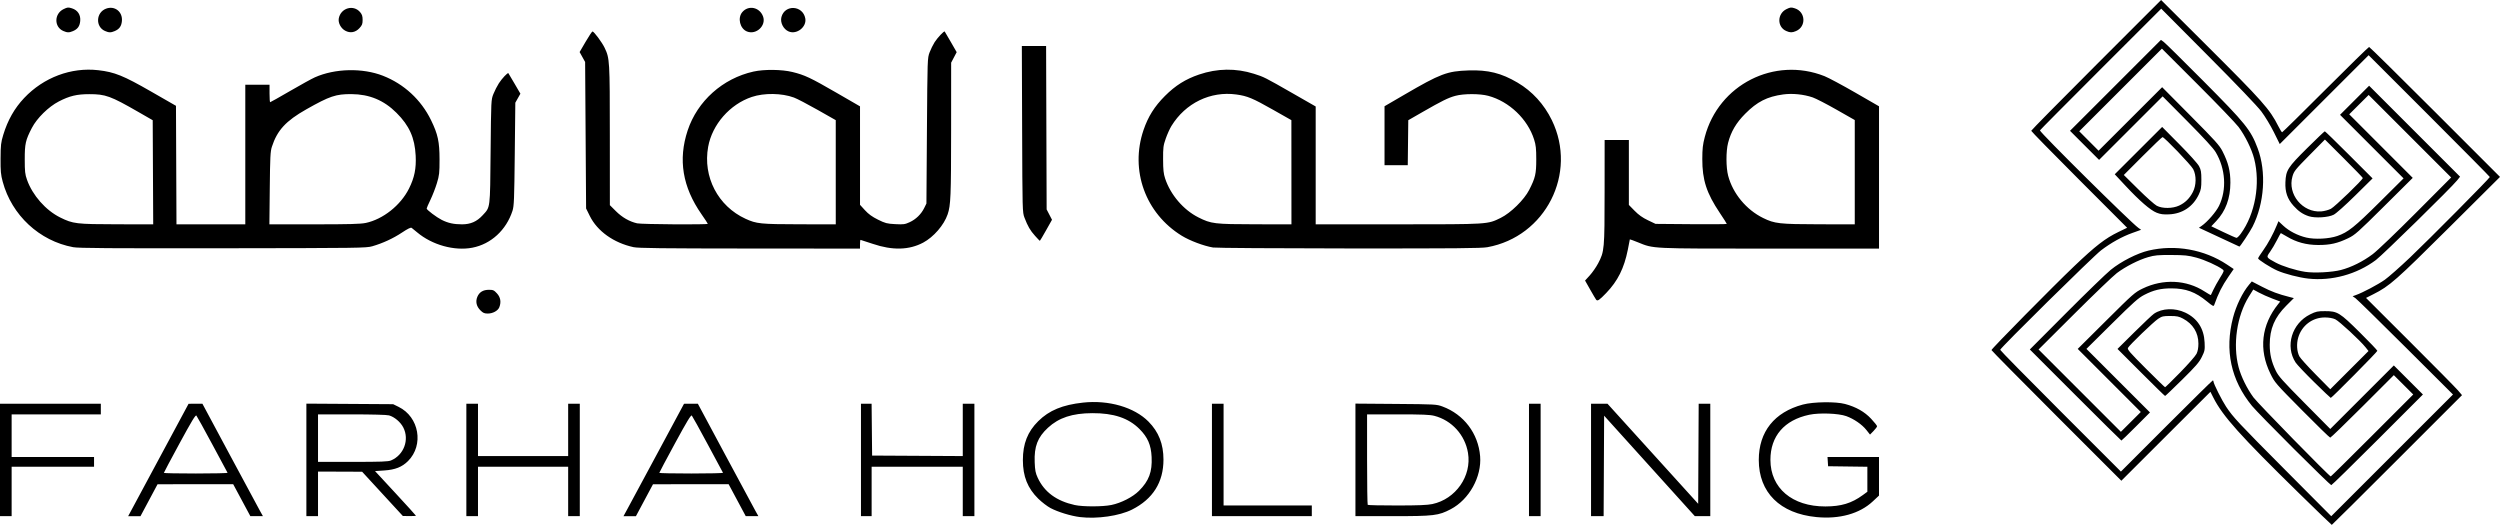 <svg width="4763" height="1000" viewBox="0 0 4763 1000" fill="none" xmlns="http://www.w3.org/2000/svg">
<path d="M4379.86 939.513C4267.89 829.853 4234.65 792.732 4216.85 757.488L4211.3 746.479L4126.44 831.189L4041.59 915.9L3917.87 792.206C3849.82 724.174 3794.15 667.818 3794.15 666.971C3794.15 664.489 3910.86 546.145 3951.64 507.278C3992.53 468.303 4010.88 454.103 4036.06 441.934L4052.61 433.939L3961.25 342.473C3910.99 292.166 3869.88 250.192 3869.88 249.197C3869.88 248.202 3925.55 191.725 3993.6 123.694L4117.32 0L4201.61 83.99C4311.32 193.319 4324.2 207.806 4340.68 240.472C4343.89 246.821 4347.13 252.015 4347.88 252.015C4348.63 252.015 4385.81 215.446 4430.5 170.75C4475.2 126.054 4512.6 89.484 4513.63 89.484C4514.65 89.484 4571.18 145.186 4639.24 213.265L4763 337.045L4666.02 433.531C4564.59 534.448 4552.7 544.92 4521.77 560.518L4507.74 567.593L4591.63 651.292C4637.77 697.327 4678.92 739.009 4683.08 743.919L4690.64 752.847L4567.04 876.437C4499.06 944.412 4443.03 1000.02 4442.52 1000C4442 1000 4413.81 972.766 4379.86 939.513ZM4583.37 661.869C4533.84 612.511 4490.82 570.376 4487.77 568.238L4482.23 564.349L4488.48 562.134C4501.55 557.503 4530.78 542.03 4543.55 532.98C4550.86 527.797 4572.47 508.719 4591.58 490.586C4627.57 456.422 4743.61 339.386 4743.61 337.253C4743.61 336.585 4691.65 284.101 4628.16 220.618L4512.71 105.197L4428.04 189.832L4343.38 274.468L4332.1 251.698C4325.9 239.175 4315.18 221.449 4308.27 212.307C4300.55 202.081 4261.44 161.211 4206.65 106.107L4117.58 16.53L4002.04 131.959C3938.5 195.444 3886.5 247.858 3886.5 248.434C3886.5 252.468 4059.55 423.838 4073.92 434.033L4079.26 437.822L4062.71 443.739C4043 450.789 4022.01 462.446 4002.95 476.924C3988.01 488.281 3810.77 663.094 3810.77 666.481C3810.77 667.598 3862.52 720.248 3925.76 783.48L4040.76 898.448L4127.56 811.64C4175.31 763.896 4214.99 724.833 4215.76 724.833C4216.53 724.833 4217.15 725.775 4217.15 726.927C4217.15 730.899 4233.34 763.174 4241.22 774.927C4255.05 795.529 4264.09 805.203 4353.7 895.25L4441.5 983.478L4557.47 867.546L4673.43 751.614L4583.37 661.869ZM4370.2 855.097C4332.02 817.033 4296.17 780.251 4290.53 773.358C4250.34 724.24 4238.1 667.22 4254.39 605.018C4260.45 581.911 4272.51 557.185 4284.98 542.321L4290.12 536.193L4309.72 546.346C4327.5 555.557 4340.31 560.315 4362.52 565.961L4370.26 567.929L4355.97 582.2C4333.53 604.605 4324.29 626.375 4324.29 656.836C4324.29 674.913 4327.68 689.454 4335.83 706.3C4340.85 716.676 4348.53 725.303 4390.64 767.822L4439.63 817.276L4500.17 756.758L4560.72 696.239L4588.44 723.911L4616.16 751.583L4529.81 837.943C4482.31 885.44 4442.59 924.303 4441.53 924.303C4440.48 924.303 4408.38 893.16 4370.2 855.097ZM4519.65 829.626L4597.7 751.571L4579.21 733.145L4560.71 714.72L4501.14 774.261C4468.37 807.009 4440.66 833.803 4439.56 833.803C4438.45 833.803 4414.26 810.276 4385.8 781.521C4334.93 730.138 4333.9 728.942 4325.51 711.8C4303.02 665.804 4308.34 619.064 4340.61 579.016L4344.26 574.49L4329.2 568.806C4320.91 565.679 4309.36 560.527 4303.53 557.356L4292.92 551.593L4284.55 565.017C4261.64 601.763 4253.67 656.527 4264.97 699.495C4269.72 717.532 4281.08 740.624 4293.4 757.264C4301.76 768.564 4437.86 907.68 4440.55 907.68C4441.13 907.68 4476.73 872.556 4519.65 829.626ZM3953.98 752.586L3867.22 665.829L3936.44 596.366C3974.5 558.161 4012.71 521.155 4021.35 514.13C4040.95 498.19 4071.7 482.504 4093.36 477.405C4144.36 465.399 4199.58 475.251 4242.98 504.103L4255.67 512.537L4245.88 526.799C4233.28 545.16 4226.65 558.314 4218.4 581.3C4217.39 584.126 4215.42 583.12 4204.72 574.286C4182.8 556.209 4164.29 549.431 4136.73 549.395C4116.69 549.395 4102.8 552.715 4085.25 561.8C4074.03 567.603 4065.16 575.5 4023.61 616.634L3975.07 664.69L4035.6 725.229L4096.13 785.768L4069.38 812.557C4054.67 827.289 4042.21 839.343 4041.69 839.343C4041.16 839.343 4001.69 800.303 3953.98 752.586ZM4018.56 724.814L3958.48 664.727L4012.55 610.99C4064.5 559.344 4067.22 556.959 4082.31 549.668C4121.24 530.859 4165.73 532.979 4200.12 555.283C4206.5 559.421 4211.92 562.485 4212.17 562.093C4212.41 561.699 4214.53 557.223 4216.88 552.144C4219.23 547.065 4224.91 536.833 4229.51 529.407C4237.48 516.536 4237.71 515.784 4234.44 513.296C4225.06 506.166 4200.35 495.058 4184.32 490.768C4168.68 486.583 4162.53 485.943 4136.8 485.825C4111.25 485.704 4105.26 486.262 4092.59 489.913C4074.48 495.135 4049.59 507.828 4032.99 520.307C4026.08 525.498 3989.71 560.372 3952.16 597.806L3883.89 665.866L3962.3 744.281L4040.71 822.698L4059.67 803.8L4078.64 784.902L4018.56 724.814ZM4409.01 728.065C4392.2 711.558 4376.27 694.727 4373.61 690.664C4353.22 659.453 4366.38 616.12 4401.49 598.836C4412.5 593.418 4415.47 592.778 4429.54 592.794C4453.48 592.794 4457.44 595.256 4496.34 633.774C4514.49 651.737 4529.33 667.32 4529.33 668.404C4529.33 670.349 4442.49 758.078 4440.57 758.078C4440.02 758.078 4425.82 744.572 4409.01 728.065ZM4507.12 661.98C4496.73 648.867 4456.51 611.642 4449.09 608.272C4444.28 606.084 4437.23 604.848 4429.41 604.822C4405.65 604.739 4385.24 620.169 4378.52 643.287C4375.06 655.163 4375.97 669.626 4380.74 678.913C4382.5 682.329 4396.46 697.824 4411.77 713.345L4439.6 741.566L4476.04 705.161L4512.49 668.755L4507.12 661.98ZM4079.06 709.579L4034.27 664.773L4066.14 633.198C4083.67 615.831 4100.61 599.856 4103.79 597.696C4119.38 587.102 4143.59 586.236 4163.32 595.567C4186.43 606.496 4199.02 625.903 4200.22 652.461C4200.87 666.789 4200.51 668.643 4194.86 680.122C4189.81 690.37 4183.55 697.604 4157.4 723.405C4140.13 740.443 4125.52 754.384 4124.92 754.384C4124.33 754.384 4103.69 734.222 4079.06 709.579ZM4153.66 709.579C4168.84 694.088 4182.87 678.089 4184.84 674.025C4187.25 669.038 4188.41 662.736 4188.4 654.632C4188.4 633.867 4177.97 616.98 4158.97 606.945C4151.22 602.85 4147.33 602.06 4134.82 602.03C4121.41 601.967 4119.08 602.538 4111.73 607.383C4102.81 613.26 4057.26 657.103 4054.23 662.729C4052.62 665.731 4057.26 671.11 4088.1 701.976C4107.75 721.649 4124.33 737.745 4124.94 737.745C4125.55 737.745 4138.48 725.07 4153.66 709.579ZM4397.67 530.775C4380.26 528.874 4352.85 521.769 4338.59 515.461C4325.91 509.858 4302.12 494.714 4302.12 492.251C4302.12 491.277 4306.52 484.358 4311.89 476.876C4320.99 464.184 4331.16 445.397 4338.01 428.598L4340.93 421.427L4349.93 429.839C4360.98 440.181 4377.52 448.725 4394.02 452.615C4410.37 456.47 4437.12 455.099 4453.08 449.591C4473.43 442.564 4485.8 432.677 4533.52 385.272L4579.28 339.821L4518.75 279.286L4458.23 218.75L4485.94 191.048L4513.64 163.346L4600.28 249.985L4686.92 336.624L4681.27 343.717C4670.36 357.409 4539.35 485.863 4526.56 495.404C4490.01 522.673 4442.6 535.682 4397.67 530.775ZM4459.96 514.369C4479.8 509.19 4501.91 498.182 4520.43 484.267C4529.18 477.695 4564.67 443.747 4602.86 405.415L4669.93 338.103L4591.33 259.516L4512.74 180.929L4494.24 199.357L4475.74 217.785L4536.24 278.341L4596.75 338.896L4542.26 392.99C4492.1 442.78 4486.66 447.617 4473.91 453.771C4453.51 463.62 4439.29 466.845 4416.65 466.765C4394.05 466.682 4375.01 461.54 4356.85 450.611C4350.89 447.019 4345.75 444.08 4345.44 444.08C4345.12 444.08 4341.81 450.106 4338.07 457.471C4334.34 464.836 4328.39 474.914 4324.85 479.866C4317.33 490.4 4317.29 490.331 4335.37 500.156C4348.13 507.086 4373.39 515.036 4391.71 517.884C4408.83 520.545 4443.06 518.782 4459.96 514.369ZM4227.76 451.789L4189.41 433.922L4194.51 430.392C4205.51 422.77 4222.03 403.76 4227.66 392.251C4242.69 361.519 4240.21 321.566 4221.3 289.861C4216.88 282.441 4199.09 263.054 4167.48 231.186L4120.26 183.593L4059.72 244.106L3999.18 304.618L3971.47 276.916L3943.77 249.213L4030.39 162.614L4117.02 76.014L4122.29 79.813C4125.19 81.902 4159.23 115.473 4197.92 154.415C4278.37 235.37 4288.05 247.362 4301.29 282.523C4318.17 327.383 4314.24 387.322 4291.47 432.076C4286.61 441.629 4267.71 470.204 4266.52 469.796C4266.29 469.72 4248.85 461.615 4227.76 451.789ZM4269.04 445.466C4296.53 407.802 4306.85 350.138 4294.63 302.379C4289.96 284.108 4277.34 258.44 4264.87 241.841C4259.53 234.73 4224.49 198.253 4187 160.78L4118.85 92.649L4040.1 171.385L3961.35 250.12L3979.78 268.617L3998.21 287.115L4058.77 226.615L4119.32 166.116L4173.44 220.601C4220.37 267.842 4228.45 276.804 4234.2 288.014C4245.3 309.662 4249.37 325.788 4249.34 348.039C4249.27 377.909 4240.32 402.185 4222.27 421.272L4212.96 431.113L4235.84 442.07C4248.42 448.096 4259.75 453.092 4261.01 453.171C4262.28 453.247 4265.89 449.783 4269.04 445.466ZM4398.78 411.977C4387.46 408.284 4379.06 402.56 4369.73 392.176C4357.93 379.06 4353.36 365.809 4354.17 347.116C4355.16 324.237 4358.45 319.09 4395.81 282.011C4413.47 264.488 4428.51 250.152 4429.23 250.152C4429.94 250.152 4450.71 270.343 4475.38 295.023L4520.23 339.893L4487.33 372.346C4468.19 391.217 4450.96 406.587 4446.16 409.072C4435.92 414.364 4410.81 415.904 4398.78 411.977ZM4440.8 397.84C4448.16 394.088 4501.62 342.495 4501.62 339.144C4501.62 338.43 4485.38 321.647 4465.52 301.848L4429.43 265.851L4400.08 295.583C4372.72 323.311 4370.52 326.046 4367.58 336.163C4357.75 369.989 4386.88 405.436 4422.33 402.781C4427.99 402.356 4436.3 400.134 4440.8 397.84ZM4108.85 405.263C4096.97 400.554 4076.54 382.911 4049.66 354.132L4029.02 332.035L4074.18 286.938L4119.35 241.841L4152.31 275.085C4171.33 294.275 4187.12 311.844 4189.64 316.642C4193.35 323.679 4194.02 327.642 4194.04 342.499C4194.04 357.627 4193.39 361.475 4189.2 370.425C4178.29 393.675 4158 407.268 4132.52 408.393C4121.5 408.882 4116.21 408.178 4108.85 405.263ZM4151.62 391.705C4163.19 386.319 4171.56 378.062 4177.87 365.822C4184.5 352.947 4184.76 334.344 4178.46 322.226C4174.31 314.241 4123.5 261.233 4120 261.233C4119.06 261.233 4102.09 277.467 4082.29 297.307L4046.28 333.381L4073.99 360.766C4089.23 375.828 4105.03 389.895 4109.09 392.025C4119.8 397.636 4139.19 397.489 4151.62 391.705ZM2057.78 985.149C2040.35 983.028 2015.85 975.559 2001.45 967.977C1995.36 964.771 1984.87 956.746 1978.14 950.143C1957.81 930.182 1948.79 907.603 1948.79 876.606C1948.79 845.29 1957.82 822.454 1978.14 802.341C1998.85 781.834 2024.38 771.272 2063.47 767.033C2112.31 761.737 2160.95 775.849 2188.05 803.175C2207.51 822.802 2216.64 845.947 2216.64 875.683C2216.64 918.786 2196.52 950.776 2156.83 970.813C2132.87 982.906 2090.15 989.089 2057.78 985.149ZM2117.23 962.142C2136.13 958.259 2158.13 947.003 2170.03 935.121C2189 916.188 2195.43 898.935 2194.07 870.637C2192.96 847.621 2186.63 833.039 2170.93 817.339C2150.02 796.432 2121.78 786.967 2080.87 787.154C2042.96 787.326 2017.3 795.785 1996.57 814.934C1976.86 833.152 1970.12 850.678 1971.29 880.66C1971.89 896.083 1972.89 901.237 1977 910.131C1989.61 937.406 2012.81 954.507 2047.62 962.181C2062.99 965.57 2100.65 965.549 2117.23 962.118V962.142ZM3460.66 985.138C3391.29 978.394 3350.82 938.275 3350.82 876.265C3350.82 822.561 3380.56 785.221 3434.86 770.741C3454.77 765.432 3497.32 764.857 3515.22 769.655C3536.19 775.279 3552.35 784.448 3564.87 797.831C3571.09 804.475 3576.18 810.884 3576.18 812.074C3576.18 813.263 3573.16 817.327 3569.47 821.103L3562.76 827.968L3555.82 819.19C3547.53 808.703 3532.11 798.08 3517.52 792.809C3502.78 787.48 3466.19 786.129 3446.94 790.202C3399.38 800.264 3372.93 831.018 3373.01 876.192C3373.09 929.953 3414.46 964.999 3477.72 964.887C3507.89 964.823 3527.55 958.873 3548.93 943.294L3557.7 936.9V913.085V889.27L3520.3 888.769L3482.89 888.267L3482.33 879.494L3481.76 870.722H3530.81H3579.87V907.449V944.176L3567.98 955.295C3542.9 978.746 3504.57 989.408 3460.66 985.138ZM0 876.263V769.141H96.054H192.108V779.299V789.457H107.138H22.166V830.09V870.722H100.672H179.178V879.957V889.192H100.672H22.166V936.289V983.386H11.083H0V876.263ZM301.721 876.334L359.28 769.278L372.445 769.208L385.61 769.138L437.849 866.564C466.581 920.148 492.53 968.354 495.516 973.687L500.944 983.383H488.957H476.969L460.61 952.923L444.251 922.462L372.21 922.526L300.17 922.589L283.909 953.007L267.648 983.425H255.906H244.163L301.721 876.334ZM433.555 900.738C433.142 899.976 420.075 875.665 404.522 846.714C388.969 817.763 375.305 793.035 374.157 791.763C372.556 789.99 365.081 802.32 342.123 844.599C325.653 874.932 312.176 900.282 312.176 900.935C312.176 901.588 339.657 902.123 373.243 902.123C406.83 902.123 433.97 901.501 433.555 900.738ZM583.714 876.194V769L666.377 769.533L749.039 770.066L759.462 775.186C798.605 794.411 807.903 847.883 777.405 878.377C766.01 889.77 752.917 894.957 732.053 896.342L714.521 897.504L753.485 939.592C774.914 962.74 792.448 982.063 792.448 982.533C792.448 983.003 786.837 983.316 779.979 983.229L767.51 983.07L728.72 940.908L689.928 898.746L647.905 898.587L605.88 898.428V940.908V983.388H594.798H583.714V876.194ZM744.896 877.257C769.455 866.998 780.359 837.735 768.334 814.363C763.023 804.042 751.429 794.247 741.142 791.39C737.013 790.244 708.59 789.476 670.071 789.47H605.88V834.719V879.97H672.154C726.14 879.97 739.627 879.468 744.896 877.267V877.257ZM888.502 876.266V769.144H899.585H910.668V819.011V868.878H996.563H1082.46V819.011V769.144H1093.54H1104.62V876.266V983.388H1093.54H1082.46V936.291V889.194H996.563H910.668V936.291V983.388H899.585H888.502V876.266ZM1195.18 969.998C1199.19 962.633 1225.14 914.455 1252.84 862.934L1303.2 769.261L1316.36 769.197L1329.53 769.134L1381.76 866.561C1410.49 920.145 1436.44 968.35 1439.43 973.683L1444.86 983.379H1432.83H1420.79L1404.48 952.921L1388.17 922.464L1316.13 922.527L1244.09 922.591L1227.83 953.009L1211.57 983.427H1199.72H1187.87L1195.18 969.998ZM1377.47 900.738C1377.06 899.976 1363.99 875.665 1348.44 846.714C1332.89 817.763 1319.22 793.034 1318.07 791.762C1316.47 789.986 1309.01 802.281 1286.04 844.546C1269.57 874.851 1256.09 900.203 1256.09 900.884C1256.09 901.565 1283.57 902.123 1317.16 902.123C1350.75 902.123 1377.89 901.501 1377.47 900.738ZM1640.31 876.266V769.144H1650.44H1660.57L1661.06 818.549L1661.55 867.955L1747.91 868.437L1834.27 868.92V819.034V769.148H1845.35H1856.43V876.271V983.393H1845.35H1834.27V936.296V889.199H1747.45H1660.63V936.296V983.393H1650.47H1640.31V876.266ZM2309 876.266V769.144H2320.08H2331.16V866.107V963.072H2415.21H2499.26V973.23V983.388H2404.13H2309V876.266ZM2582.38 876.171V768.954L2659.5 769.57C2734.62 770.173 2736.92 770.298 2748.12 774.434C2788.9 789.497 2816.45 825.869 2819.94 869.248C2823.1 908.448 2799.11 951.68 2763.99 970.096C2740.52 982.4 2732.32 983.385 2653.21 983.385H2582.38V876.171ZM2728.81 960.357C2773.44 950.901 2804.12 906.97 2796.84 862.936C2791.19 828.688 2766.05 800.932 2732.87 792.289C2724.2 790.033 2710.07 789.457 2663.27 789.457H2604.55V875.033C2604.55 922.099 2605.1 961.163 2605.78 961.839C2606.46 962.517 2631.6 963.056 2661.66 963.038C2701.98 963.038 2719.58 962.312 2728.81 960.357ZM2913.03 876.264V769.141H2924.11H2935.2V876.264V983.387H2924.11H2913.03V876.264ZM3031.25 876.264V769.141H3046.91H3062.56L3148.96 864.491L3235.37 959.841L3235.84 864.491L3236.32 769.141H3247.39H3258.45V876.264V983.387H3243.73H3229.01L3142.6 887.684L3056.19 791.98L3055.71 887.684L3055.23 983.387H3043.24H3031.25V876.264ZM915.247 591.242C907.673 583.669 905.631 574.614 909.441 565.497C913.199 556.503 920.424 552.126 931.51 552.126C939.541 552.126 941.187 552.867 946.831 559.025C953.582 566.39 955.124 575.333 951.353 585.25C948.803 591.957 939.021 597.361 929.418 597.369C922.775 597.375 920.319 596.313 915.247 591.242ZM3040.98 571.018C3040.02 569.77 3034.87 561.046 3029.54 551.633L3019.86 534.517L3028.89 524.629C3033.86 519.191 3041.04 508.822 3044.85 501.588C3056.7 479.04 3057.04 475.142 3057.08 365.123L3057.14 266.773H3080.23H3103.32V328.598V390.424L3114.21 401.553C3121.96 409.468 3129.29 414.681 3139.61 419.607L3154.12 426.533L3222.01 427.098C3259.34 427.41 3289.89 427.175 3289.89 426.578C3289.89 425.982 3283.94 416.62 3276.67 405.78C3251.24 367.883 3243.12 342.888 3243.22 302.79C3243.28 283.102 3244.12 275.552 3247.99 260.847C3274.16 161.213 3380.52 107.248 3476.09 145.111C3483.51 148.049 3509.9 162.164 3534.74 176.477L3579.9 202.502V338.067V473.633H3372.01C3141.93 473.633 3151.38 474.084 3120.44 461.608C3112.04 458.223 3105.17 455.713 3105.17 456.032C3105.17 456.349 3103.45 465.186 3101.35 475.667C3094.25 511.1 3082.18 535.303 3060.18 558.209C3047.05 571.888 3043.5 574.26 3041.01 571.02L3040.98 571.018ZM3533.69 328.087V228.717L3499.05 209.011C3480.01 198.173 3459.57 187.642 3453.65 185.609C3436.44 179.701 3414.88 177.52 3397.37 179.916C3366.72 184.112 3347.72 193.772 3324.93 216.75C3307.59 234.237 3297.87 250.787 3292.32 272.314C3288.2 288.261 3288.3 319.111 3292.51 334.962C3301.51 368.806 3327.02 399.593 3359.09 415.327C3381.17 426.162 3389.87 427.138 3465.81 427.307L3533.69 427.46L3533.69 328.087ZM139.463 470.954C75.186 459.099 22.357 410.026 5.154 346.192C1.552 332.827 0.947 326.236 1.084 301.865C1.227 276.404 1.791 271.442 6.176 257.006C14.697 228.96 27.616 206.19 46.082 186.671C83.143 147.495 135.634 127.825 187.275 133.762C218.377 137.338 235.032 144.072 288.088 174.523L335.267 201.601L335.743 314.529L336.219 427.457H401.78H467.341V294.477V161.498H490.432H513.522V178.12C513.522 187.262 514.043 194.742 514.683 194.742C515.321 194.742 532.392 185.125 552.618 173.371C572.844 161.617 594.142 149.889 599.946 147.31C638.232 130.299 690.745 129.096 729.644 144.338C769.79 160.068 802.257 190.058 821.203 228.911C834.286 255.742 837.391 270.069 837.411 303.712C837.411 329.621 836.948 333.919 832.389 348.962C829.617 358.105 824.069 372.393 820.059 380.713C816.049 389.034 812.806 396.514 812.855 397.335C813.007 399.889 831.782 414.026 841.522 418.917C853.668 425.017 864.36 427.361 880.19 427.394C896.549 427.394 908.461 422.193 919.584 410.08C934.366 393.983 933.644 399.762 934.705 288.937C935.651 190.168 935.652 190.12 940.06 179.044C942.485 172.949 947.148 163.806 950.421 158.727C956.307 149.591 967.276 137.944 968.557 139.469C968.919 139.903 974.226 148.863 980.345 159.381L991.471 178.504L986.629 187.085L981.786 195.666L980.733 293.554C979.799 380.419 979.311 392.586 976.401 401.601C964.545 438.324 935.489 465.036 899.926 471.906C865.667 478.523 823.272 466.718 794.633 442.586C790.183 438.837 785.493 435.015 784.212 434.094C782.624 432.952 776.802 435.8 765.92 443.04C749.051 454.262 729.199 463.428 709.324 469.173C697.842 472.491 685.398 472.658 424.856 472.991C208.959 473.264 149.709 472.845 139.463 470.954ZM291.411 328.244L290.936 229.03L264.151 213.637C210.366 182.727 201.12 179.367 169.944 179.395C146.354 179.395 132.419 182.761 112.01 193.3C92.425 203.413 70.378 225.078 60.725 243.695C48.674 266.936 47.101 273.888 47.145 303.712C47.145 326.903 47.755 332.102 51.441 342.498C61.953 372.144 87.162 400.747 114.804 414.393C139.226 426.448 145.059 427.144 223.066 427.311L291.891 427.457L291.411 328.244ZM696.698 424.784C729.737 417.783 763.227 391.221 779.169 359.374C789.652 338.432 793.196 320.984 791.94 296.504C790.192 262.466 779.842 239.371 755.412 214.995C731.333 190.969 703.788 179.512 669.61 179.306C639.913 179.128 628.31 183.034 583.723 208.235C544.635 230.327 528.167 248.226 517.971 279.702C515.119 288.509 514.585 299.01 513.963 358.658L513.243 427.457L598.815 427.394C665.385 427.394 687.12 426.784 696.698 424.753V424.784ZM1206.9 470.873C1169.28 462.694 1138 440.392 1123.77 411.612L1116.63 397.18L1115.71 257.637L1114.78 118.094L1109.54 108.632L1104.29 99.17L1115.74 79.543C1122.04 68.748 1127.92 59.916 1128.81 59.916C1131.57 59.916 1146.95 80.634 1151.9 91.013C1161.61 111.366 1161.82 114.87 1161.85 258.171L1161.92 390.861L1173.46 402.366C1185.36 414.216 1199.13 422.106 1213.85 425.499C1222.27 427.44 1348.49 428.289 1348.49 426.404C1348.49 425.826 1343.1 417.623 1336.51 408.177C1300.32 356.273 1291.7 304.185 1310.12 248.557C1328.66 192.542 1376.89 149.399 1435.58 136.341C1455.78 131.846 1489.39 132.212 1509.59 137.148C1533.14 142.901 1544.06 148.043 1593.7 176.731L1638.5 202.619V296.42V390.22L1647.92 400.532C1654.78 408.033 1661.55 412.925 1672.76 418.479C1686.71 425.39 1689.82 426.201 1705.59 427.026C1721.33 427.849 1723.98 427.496 1733.06 423.337C1744.95 417.893 1755 408.108 1760.82 396.295L1765.03 387.747L1765.99 249.228C1766.94 111.48 1766.97 110.646 1771.08 99.774C1773.35 93.761 1777.65 85.034 1780.64 80.381C1786.18 71.744 1798.59 58.602 1799.84 60.042C1800.22 60.48 1805.51 69.51 1811.6 80.107L1822.66 99.375L1817.4 109.384L1812.13 119.393L1812.07 247.106C1812.01 374.199 1811.34 390.99 1805.45 408.349C1798.51 428.783 1778.76 451.624 1758.85 462.232C1732.02 476.531 1700.24 477.319 1662.89 464.61C1650.6 460.429 1640.08 457.008 1639.51 457.008C1638.94 457.008 1638.47 460.748 1638.47 465.32V473.631L1428.35 473.485C1260.51 473.364 1215.95 472.841 1206.9 470.873ZM1592.27 328.184V228.911L1557.65 209.283C1538.61 198.488 1518.33 187.932 1512.59 185.826C1489.3 177.29 1455.9 176.811 1432.4 184.676C1390.57 198.68 1356.89 237.14 1349.18 279.702C1338.83 336.891 1367.84 392.729 1420.44 416.837C1441.34 426.413 1448.59 427.151 1523.49 427.311L1592.3 427.457L1592.27 328.184ZM2311.15 471.561C2293.56 468.636 2266.88 458.608 2251.48 449.132C2182.23 406.525 2152.55 324.487 2178.62 247.819C2187.37 222.11 2199.56 202.708 2219.47 182.798C2239.39 162.876 2258.81 150.687 2284.5 141.973C2319.23 130.191 2354.59 129.697 2388.93 140.513C2408.06 146.538 2409.73 147.384 2462.78 177.745L2506.65 202.856V315.157V427.457L2663.2 427.394C2837.26 427.33 2833.74 427.578 2859.22 415.063C2878.23 405.725 2903.86 380.554 2913.38 361.86C2925.17 338.721 2926.88 331.35 2926.88 303.681C2926.88 283.041 2926.18 276.521 2922.79 265.819C2910.4 226.725 2875.3 193.266 2835.45 182.573C2819.39 178.263 2788.75 178.248 2772.8 182.573C2759.2 186.239 2747.31 192.105 2709.84 213.635L2683.05 229.027L2682.56 271.91L2682.06 314.793H2659.93H2637.8V258.61V202.427L2675.21 180.636C2744.43 140.308 2757 135.547 2797.84 134.186C2835.15 132.942 2860.26 139.184 2891.19 157.388C2919.19 173.869 2941.77 198.569 2956.56 228.91C3005.96 330.208 2944.63 450.958 2833.6 471C2822.37 473.028 2772.56 473.473 2570.38 473.349C2433.22 473.267 2316.57 472.462 2311.15 471.561ZM2460.41 328.184L2460.34 228.911L2425.77 209.318C2386.39 187.001 2376.52 182.889 2355.42 180.001C2306.18 173.26 2258.62 196.356 2231.78 240.047C2228.68 245.096 2223.82 255.876 2220.98 264.003C2216.29 277.443 2215.84 281.033 2215.93 303.712C2216.01 323.611 2216.79 330.948 2219.79 340.05C2229.98 370.971 2254.69 399.882 2283.13 414.157C2307.63 426.452 2313.34 427.143 2391.66 427.311L2460.46 427.457L2460.41 328.184ZM1971.91 449.256C1962.71 439.029 1958.09 431.065 1951.82 414.618C1947.97 404.517 1947.9 402.119 1947.36 245.995L1946.81 87.62H1969.93H1993.04L1993.54 243.303L1994.05 398.987L1999.16 408.842L2004.28 418.698L1992.99 438.777C1986.78 449.82 1981.44 458.855 1981.12 458.855C1980.8 458.855 1976.65 454.536 1971.91 449.256ZM120.566 59.024C102.757 51.283 103.126 26.083 121.176 17.347C128.617 13.745 130.009 13.616 137.112 15.88C148.146 19.396 153.925 28.294 152.827 40.08C151.906 49.964 147.937 55.491 139.06 59.247C131.686 62.368 128.16 62.325 120.566 59.024ZM199.995 59.024C181.557 51.01 182.788 23.853 201.921 16.547C218.401 10.254 233.914 22.289 232.257 40.08C231.336 49.964 227.367 55.491 218.49 59.247C211.116 62.368 207.589 62.325 199.995 59.024ZM657.696 58.469C649.285 53.836 643.882 43.467 645.47 35.002C649.189 15.185 673.451 8.124 686.116 23.173C689.8 27.551 690.852 30.827 690.852 37.922C690.852 45.636 689.927 48.051 684.848 53.593C677.24 61.893 667.19 63.698 657.696 58.469ZM1423.12 59.973C1409.76 54.573 1404.82 34.263 1414.15 23.173C1425.84 9.279 1447.03 13.552 1453.7 31.148C1460.33 48.657 1440.76 67.109 1423.12 59.973ZM1502.7 59.999C1492.5 55.782 1485.98 42.827 1488.8 32.371C1495.34 8.087 1529.55 10.066 1534.22 35C1537.27 51.218 1518.14 66.385 1502.7 59.999ZM3403.14 59.066C3385.38 51.342 3385.69 26.038 3403.65 17.345C3411.09 13.743 3412.48 13.615 3419.58 15.878C3440.21 22.45 3441.59 50.899 3421.68 59.214C3414.16 62.357 3410.64 62.329 3403.14 59.066Z" fill="black"/>
</svg>
